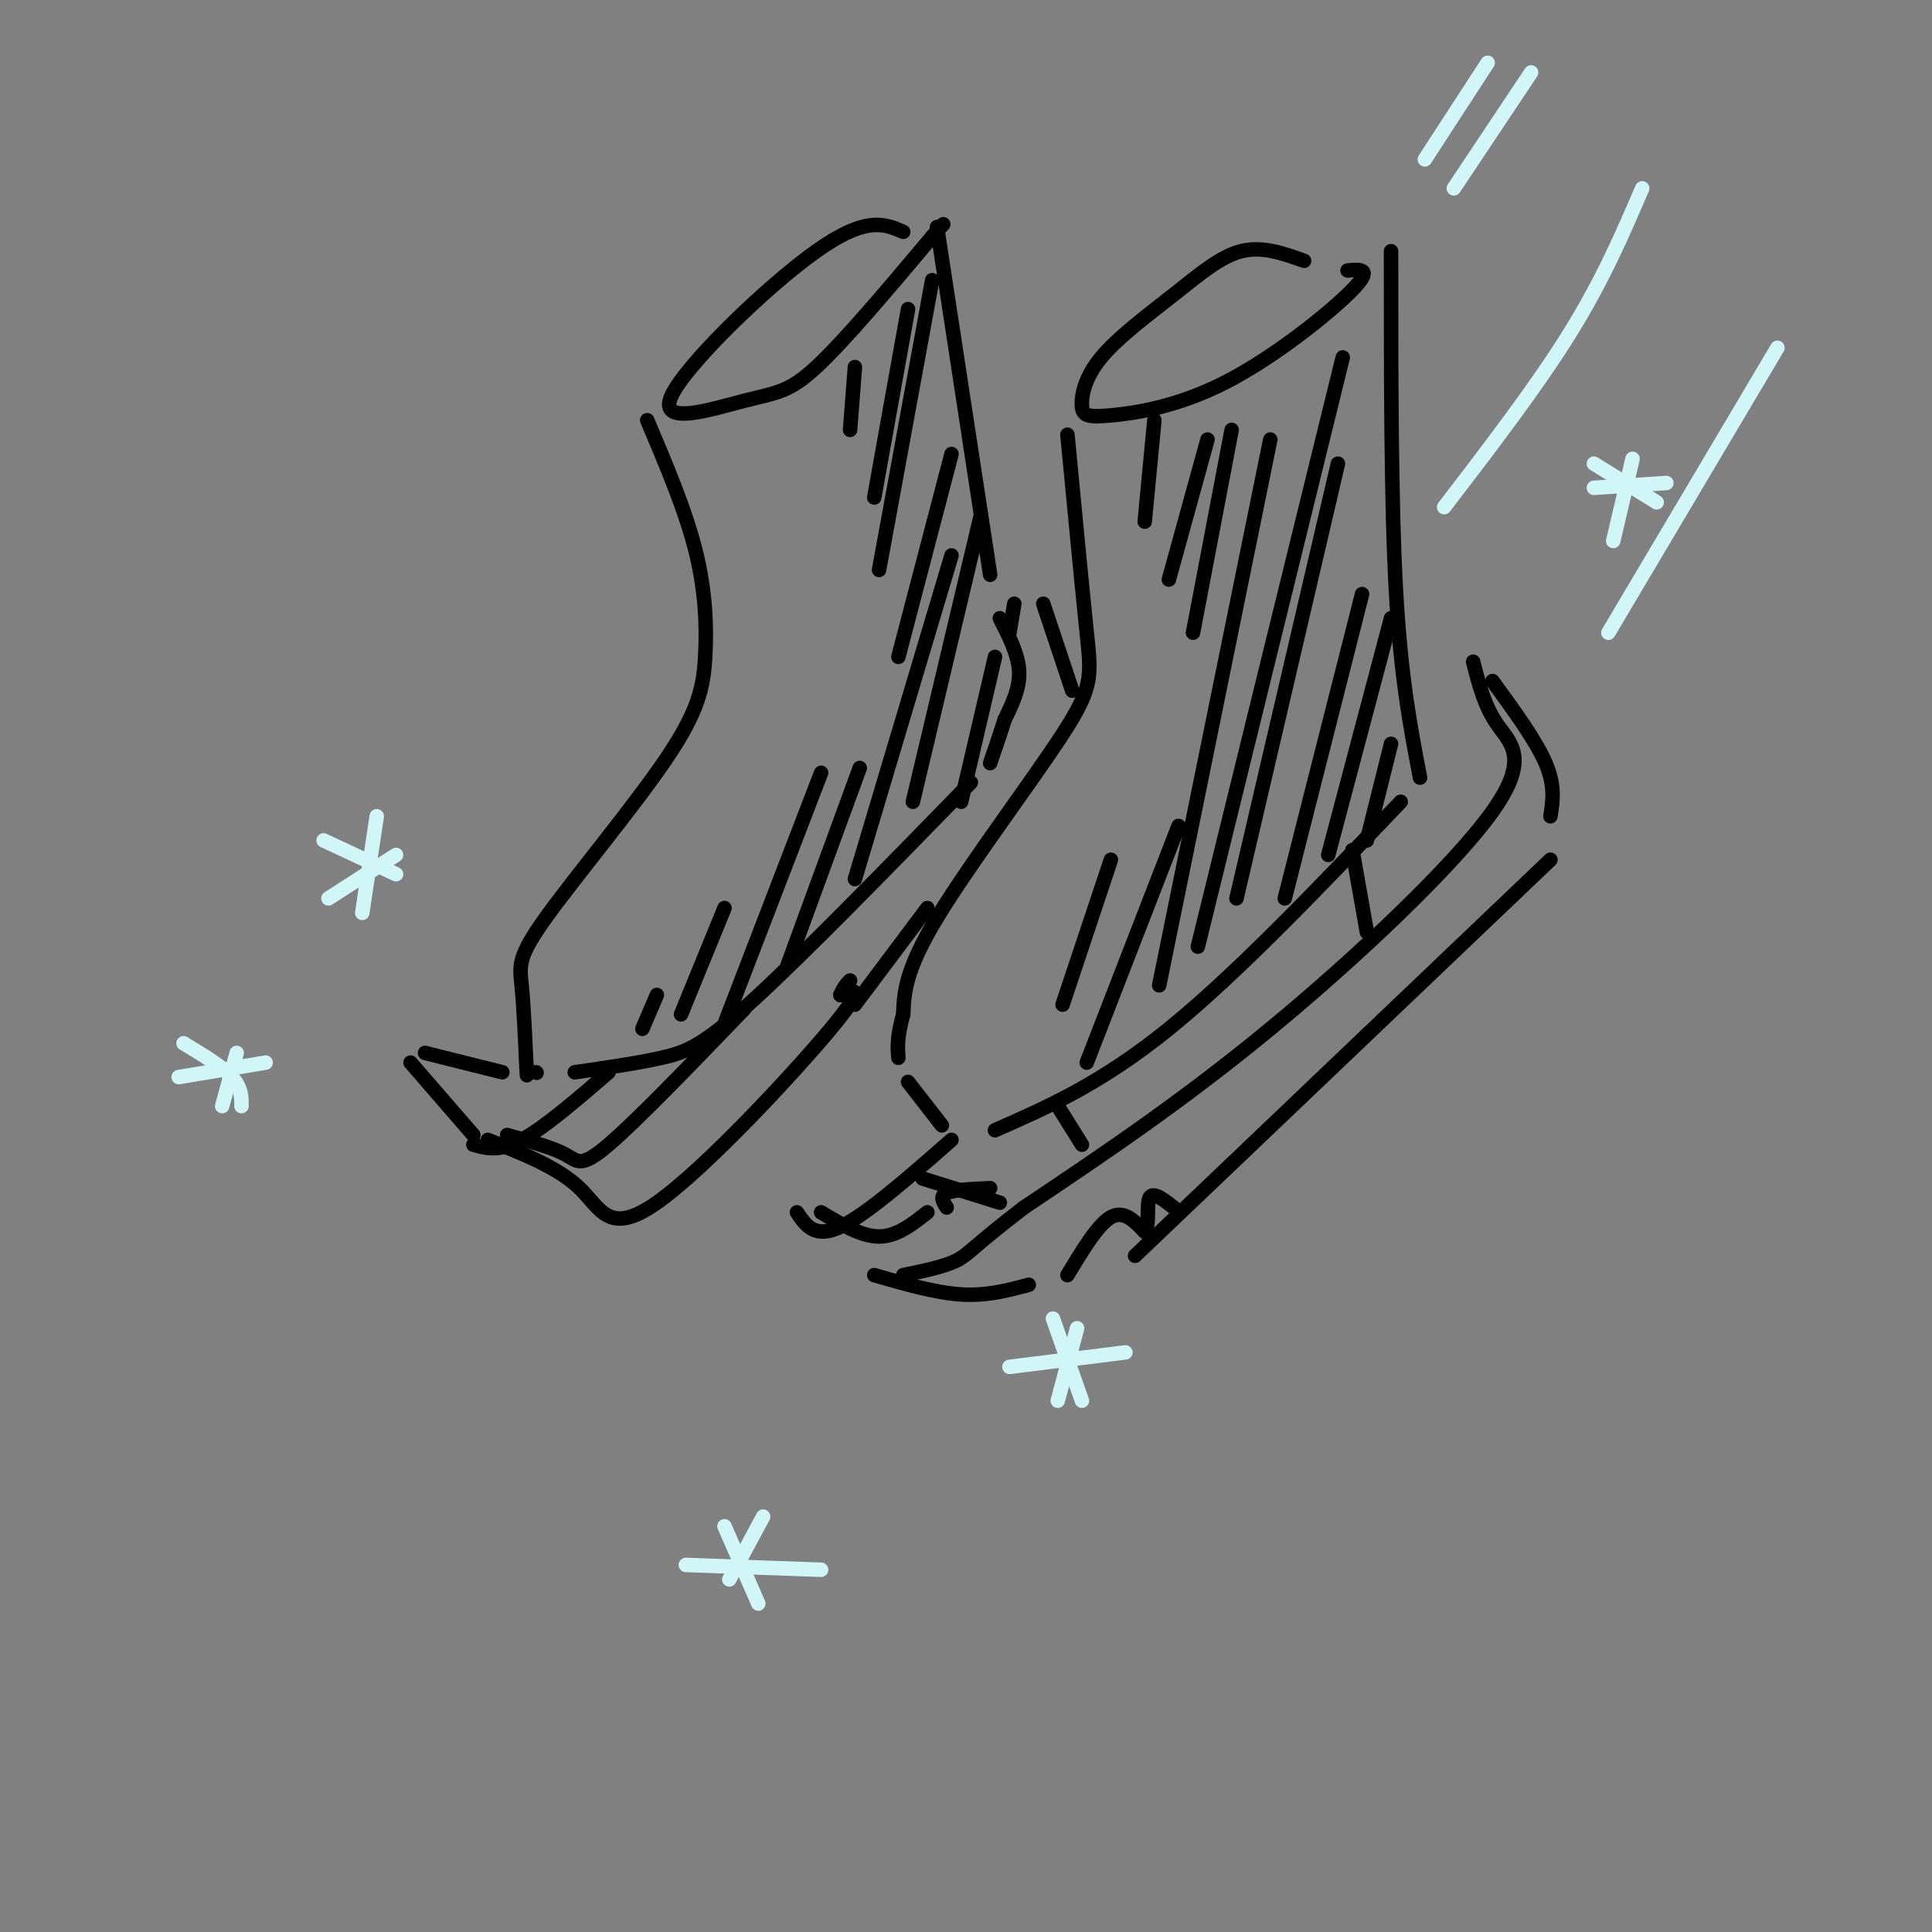 <svg viewBox='0 0 400 400' version='1.1' xmlns='http://www.w3.org/2000/svg' xmlns:xlink='http://www.w3.org/1999/xlink'><rect x="0" y="0" width="400" height="400" fill="#808080" stroke="none"/><g fill='none' stroke='rgb(0,0,0)' stroke-width='3' stroke-linecap='round' stroke-linejoin='round'><path d='M270,54c-4.329,-1.546 -8.657,-3.091 -13,-2c-4.343,1.091 -8.700,4.820 -14,9c-5.300,4.180 -11.541,8.811 -15,13c-3.459,4.189 -4.134,7.935 -4,10c0.134,2.065 1.077,2.451 6,2c4.923,-0.451 13.825,-1.737 24,-7c10.175,-5.263 21.621,-14.504 26,-19c4.379,-4.496 1.689,-4.248 -1,-4'/><path d='M288,52c0.000,25.917 0.000,51.833 1,70c1.000,18.167 3.000,28.583 5,39'/><path d='M221,90c1.524,15.964 3.048,31.929 4,41c0.952,9.071 1.333,11.250 -5,21c-6.333,9.750 -19.381,27.071 -26,38c-6.619,10.929 -6.810,15.464 -7,20'/><path d='M187,210c-1.333,4.833 -1.167,6.917 -1,9'/><path d='M290,166c-17.000,17.833 -34.000,35.667 -48,47c-14.000,11.333 -25.000,16.167 -36,21'/><path d='M188,224c0.000,0.000 7.000,9.000 7,9'/><path d='M305,137c1.161,4.577 2.321,9.155 5,13c2.679,3.845 6.875,6.958 -1,18c-7.875,11.042 -27.821,30.012 -46,45c-18.179,14.988 -34.589,25.994 -51,37'/><path d='M212,250c-10.556,8.067 -11.444,9.733 -14,11c-2.556,1.267 -6.778,2.133 -11,3'/><path d='M165,251c1.833,2.750 3.667,5.500 9,3c5.333,-2.500 14.167,-10.250 23,-18'/><path d='M219,229c0.000,0.000 5.000,8.000 5,8'/><path d='M280,176c0.000,0.000 3.000,17.000 3,17'/><path d='M191,244c0.000,0.000 16.000,5.000 16,5'/><path d='M309,141c4.500,6.167 9.000,12.333 11,17c2.000,4.667 1.500,7.833 1,11'/><path d='M181,264c6.333,1.833 12.667,3.667 18,4c5.333,0.333 9.667,-0.833 14,-2'/><path d='M221,264c3.167,-5.250 6.333,-10.500 9,-12c2.667,-1.500 4.833,0.750 7,3'/><path d='M237,255c1.089,-1.178 0.311,-5.622 1,-7c0.689,-1.378 2.844,0.311 5,2'/><path d='M321,178c0.000,0.000 -86.000,82.000 -86,82'/><path d='M170,251c4.167,2.500 8.333,5.000 12,5c3.667,0.000 6.833,-2.500 10,-5'/><path d='M196,250c-0.750,-1.167 -1.500,-2.333 0,-3c1.500,-0.667 5.250,-0.833 9,-1'/><path d=''/><path d='M187,48c-3.837,-1.663 -7.675,-3.327 -18,4c-10.325,7.327 -27.139,23.644 -30,30c-2.861,6.356 8.230,2.750 15,1c6.770,-1.750 9.220,-1.643 15,-7c5.780,-5.357 14.890,-16.179 24,-27'/><path d='M193,49c4.000,-4.500 2.000,-2.250 0,0'/><path d='M194,47c0.000,0.000 11.000,72.000 11,72'/><path d='M134,87c3.949,9.312 7.898,18.624 10,27c2.102,8.376 2.356,15.816 2,22c-0.356,6.184 -1.322,11.111 -8,21c-6.678,9.889 -19.067,24.739 -25,33c-5.933,8.261 -5.409,9.932 -5,14c0.409,4.068 0.705,10.534 1,17'/><path d='M109,221c0.167,2.833 0.083,1.417 0,0'/><path d='M207,128c1.917,3.750 3.833,7.500 4,11c0.167,3.500 -1.417,6.750 -3,10'/><path d='M208,149c-1.000,3.167 -2.000,6.083 -3,9'/><path d='M201,162c-17.289,17.733 -34.578,35.467 -45,45c-10.422,9.533 -13.978,10.867 -19,12c-5.022,1.133 -11.511,2.067 -18,3'/><path d='M111,222c0.000,0.000 0.100,0.100 0.1,0.1'/><path d='M101,236c7.280,2.857 14.560,5.714 19,10c4.440,4.286 6.042,10.000 16,3c9.958,-7.000 28.274,-26.714 36,-36c7.726,-9.286 4.863,-8.143 2,-7'/><path d='M174,206c0.667,-1.667 1.333,-2.333 2,-3'/><path d='M105,235c4.689,1.289 9.378,2.578 12,4c2.622,1.422 3.178,2.978 9,-2c5.822,-4.978 16.911,-16.489 28,-28'/><path d='M177,208c0.000,0.000 15.000,-20.000 15,-20'/><path d='M216,125c0.000,0.000 6.000,18.000 6,18'/><path d='M210,125c0.000,0.000 -1.000,6.000 -1,6'/><path d='M104,222c0.000,0.000 -16.000,-4.000 -16,-4'/><path d='M85,220c0.000,0.000 13.000,15.000 13,15'/><path d='M98,237c2.667,0.750 5.333,1.500 10,-1c4.667,-2.500 11.333,-8.250 18,-14'/></g>
<g fill='none' stroke='rgb(208,246,247)' stroke-width='3' stroke-linecap='round' stroke-linejoin='round'><path d='M338,95c0.000,0.000 -4.000,17.000 -4,17'/><path d='M330,96c0.000,0.000 13.000,8.000 13,8'/><path d='M330,101c0.000,0.000 15.000,-1.000 15,-1'/><path d='M333,131c0.000,0.000 35.000,-59.000 35,-59'/><path d='M299,105c9.583,-12.500 19.167,-25.000 26,-36c6.833,-11.000 10.917,-20.500 15,-30'/><path d='M295,33c0.000,0.000 13.000,-20.000 13,-20'/><path d='M301,39c0.000,0.000 16.000,-24.000 16,-24'/><path d='M78,169c0.000,0.000 -3.000,20.000 -3,20'/><path d='M67,174c0.000,0.000 15.000,7.000 15,7'/><path d='M68,186c0.000,0.000 14.000,-9.000 14,-9'/><path d='M38,216c4.000,2.417 8.000,4.833 10,7c2.000,2.167 2.000,4.083 2,6'/><path d='M49,218c0.000,0.000 -3.000,11.000 -3,11'/><path d='M37,223c0.000,0.000 18.000,-3.000 18,-3'/><path d='M218,273c0.000,0.000 6.000,17.000 6,17'/><path d='M209,283c0.000,0.000 24.000,-3.000 24,-3'/><path d='M223,275c0.000,0.000 -4.000,15.000 -4,15'/><path d='M150,316c0.000,0.000 7.000,16.000 7,16'/><path d='M142,324c0.000,0.000 28.000,1.000 28,1'/><path d='M158,314c0.000,0.000 -7.000,13.000 -7,13'/></g>
<g fill='none' stroke='rgb(0,0,0)' stroke-width='3' stroke-linecap='round' stroke-linejoin='round'><path d='M288,154c0.000,0.000 -5.000,20.000 -5,20'/><path d='M288,128c0.000,0.000 -13.000,49.000 -13,49'/><path d='M282,123c0.000,0.000 -16.000,63.000 -16,63'/><path d='M277,96c0.000,0.000 -21.000,90.000 -21,90'/><path d='M278,74c0.000,0.000 -30.000,122.000 -30,122'/><path d='M263,91c0.000,0.000 -23.000,113.000 -23,113'/><path d='M255,89c0.000,0.000 -8.000,42.000 -8,42'/><path d='M250,91c0.000,0.000 -8.000,29.000 -8,29'/><path d='M239,87c0.000,0.000 -2.000,21.000 -2,21'/><path d='M244,171c0.000,0.000 -19.000,49.000 -19,49'/><path d='M230,178c0.000,0.000 -10.000,30.000 -10,30'/><path d='M206,136c0.000,0.000 -7.000,30.000 -7,30'/><path d='M203,107c0.000,0.000 -14.000,59.000 -14,59'/><path d='M197,115c0.000,0.000 -20.000,67.000 -20,67'/><path d='M197,94c0.000,0.000 -11.000,42.000 -11,42'/><path d='M193,58c0.000,0.000 -11.000,60.000 -11,60'/><path d='M188,64c0.000,0.000 -7.000,39.000 -7,39'/><path d='M177,76c0.000,0.000 -1.000,13.000 -1,13'/><path d='M178,159c0.000,0.000 -15.000,41.000 -15,41'/><path d='M170,160c0.000,0.000 -20.000,52.000 -20,52'/><path d='M150,188c0.000,0.000 -9.000,22.000 -9,22'/><path d='M136,206c0.000,0.000 -3.000,7.000 -3,7'/></g>
</svg>